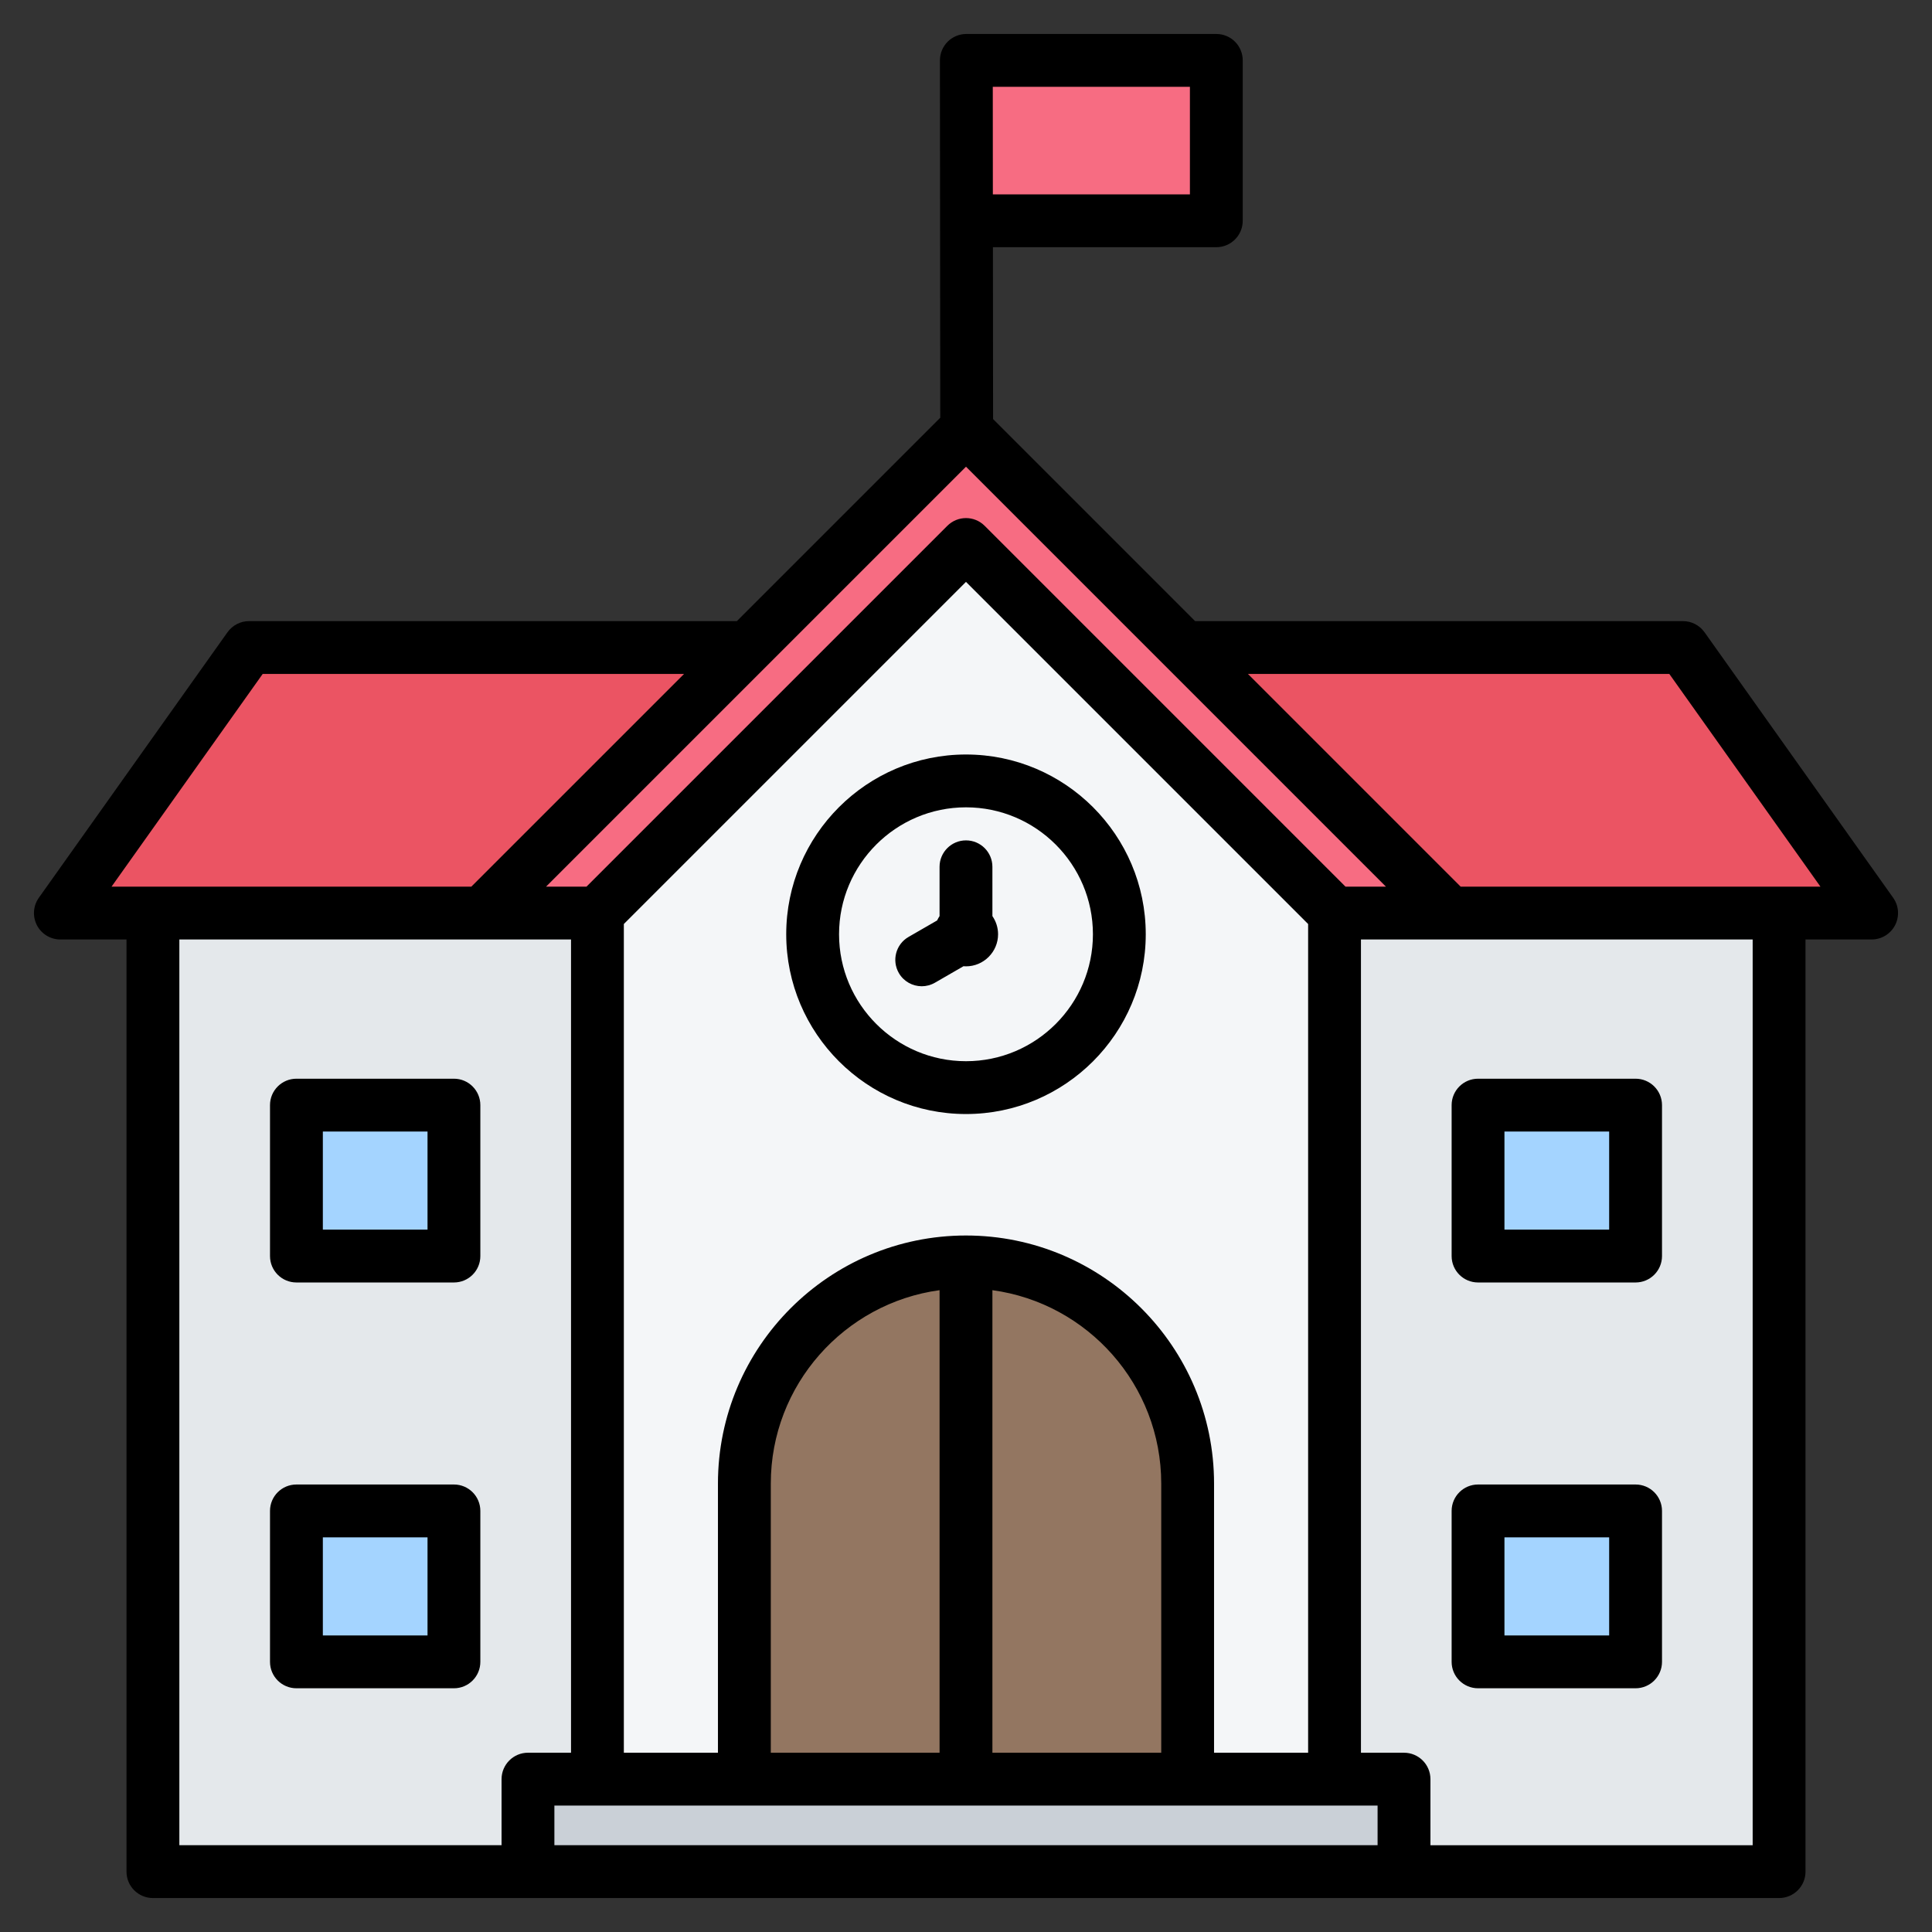 <svg id="Layer_1" enable-background="new 0 0 512 512" height="512" viewBox="0 0 512 512" width="512" xmlns="http://www.w3.org/2000/svg"><rect x="0" y="0" width="512" height="512" fill="#333333" stroke="none"/><g clip-rule="evenodd" fill-rule="evenodd"><g><path d="m259 19.5h60.339c1.652 0 3 1.348 3 3v36.507c0 1.652-1.348 3-3 3h-60.339c-1.652 0-3-1.348-3-3v-36.507c0-1.652 1.348-3 3-3z" fill="#f76c82"/><path d="m40.526 235.467h430.948v264.033h-430.948z" fill="#e4e8eb"/><path d="m66.002 175.097h379.996l50.002 70.37h-480z" fill="#eb5463"/><path d="m127.81 245.467 124.654-124.654c1.947-1.947 5.124-1.947 7.071 0l124.654 124.654z" fill="#f76c82"/><path d="m158.329 245.467 97.671-97.671 97.671 97.671v244.033h-195.342z" fill="#f4f6f8"/><path d="m256 337.921c32.306 0 58.738 26.432 58.738 58.738v88.336h-117.476v-88.336c0-32.307 26.432-58.738 58.738-58.738z" fill="#937661"/><path d="m396.7 403.908h31.744c2.754 0 5 2.246 5 5v30.001c0 2.754-2.246 5-5 5h-31.744c-2.754 0-5-2.246-5-5v-30.001c0-2.754 2.246-5 5-5zm0-107.535h31.744c2.754 0 5 2.246 5 5v30c0 2.754-2.246 5-5 5h-31.744c-2.754 0-5-2.246-5-5v-30c0-2.755 2.246-5 5-5zm-313.145 0h31.745c2.754 0 5 2.246 5 5v30c0 2.754-2.246 5-5 5h-31.745c-2.754 0-5-2.246-5-5v-30c0-2.755 2.246-5 5-5zm0 107.535h31.744c2.754 0 5 2.246 5 5v30.001c0 2.754-2.246 5-5 5h-31.744c-2.754 0-5-2.246-5-5v-30.001c0-2.754 2.246-5 5-5z" fill="#a4d4ff"/><path d="m144.918 474.994h222.163c2.754 0 5 2.246 5 5v14.506c0 2.754-2.246 5-5 5h-222.163c-2.754 0-5-2.246-5-5v-14.507c.001-2.753 2.247-4.999 5-4.999z" fill="#cad0d7"/><circle cx="256" cy="251.091" fill="#f4f6f8" r="27.891"/></g><path d="m113.298 433.409h-27.739v-26h27.739zm7.002-40h-41.743c-3.868 0-7.002 3.13-7.002 7.001v39.999c0 3.86 3.134 7.001 7.002 7.001h41.743c3.868 0 6.997-3.141 6.997-7.001v-39.999c0-3.871-3.13-7.001-6.997-7.001zm-7.002-67.539h-27.739v-26h27.739zm7.002-40.001h-41.743c-3.868 0-7.002 3.14-7.002 7.001v39.999c0 3.871 3.134 7 7.002 7h41.743c3.868 0 6.997-3.128 6.997-7v-39.999c0-3.861-3.13-7.001-6.997-7.001zm278.397 121.54h27.749v26h-27.749zm-6.997 40.001h41.747c3.863 0 7.002-3.141 7.002-7.001v-39.999c0-3.871-3.138-7.001-7.002-7.001h-41.747c-3.863 0-7.002 3.13-7.002 7.001v39.999c0 3.86 3.138 7.001 7.002 7.001zm6.997-147.54h27.749v26h-27.749zm-6.997 39.999h41.747c3.863 0 7.002-3.128 7.002-7v-39.999c0-3.862-3.138-7.001-7.002-7.001h-41.747c-3.863 0-7.002 3.14-7.002 7.001v39.999c0 3.871 3.138 7 7.002 7zm-128.701-97.09c.946 1.371 1.501 3.031 1.501 4.81 0 4.68-3.826 8.501-8.503 8.501-.221 0-.438-.011-.659-.031l-7.571 4.371c-1.101.63-2.31.939-3.491.939-2.419 0-4.776-1.259-6.07-3.499-1.929-3.351-.791-7.63 2.564-9.569l7.576-4.371c.193-.401.4-.78.649-1.151v-13.069c0-3.86 3.143-7.001 7.002-7.001 3.873 0 7.002 3.141 7.002 7.001zm-7.002 38.451c18.549 0 33.64-15.091 33.64-33.641s-15.091-33.639-33.64-33.639-33.64 15.089-33.64 33.639c.001 18.55 15.091 33.641 33.64 33.641zm0-81.28c-26.262 0-47.639 21.37-47.639 47.64s21.377 47.64 47.639 47.64c26.271 0 47.638-21.37 47.638-47.64.001-26.271-21.367-47.64-47.638-47.64zm131.091 35.019-56.372-56.369h111.672l40.048 56.369zm77.387 254.03v-240.029h-103.808v215.52h11.411c3.868 0 7.002 3.139 7.002 7v17.51h85.395zm-416.946-240.029v240.029h85.391v-17.51c0-3.86 3.139-7 6.997-7h11.411v-215.519zm22.087-70.37h111.662l-56.372 56.369h-95.348zm245.723-155.601v28.512h-52.222l-.019-28.512zm41.229 211.97h10.719l-111.29-111.289-111.29 111.289h10.719l95.621-95.619c2.739-2.739 7.171-2.739 9.9 0zm-34.83 229.521h24.93v-219.619l-90.671-90.671-90.671 90.671v219.619h24.939v-71.331c0-36.249 29.48-65.739 65.731-65.739s65.741 29.491 65.741 65.739v71.331zm-72.742 0h-44.726v-71.331c0-26.148 19.509-47.82 44.726-51.25zm58.743 0h-44.74v-122.581c25.231 3.43 44.74 25.101 44.74 51.25zm57.337 24.509h-218.157v-10.51h218.157zm136.63-251.089-49.996-70.37c-1.322-1.84-3.444-2.941-5.712-2.941h-129.281l-53.54-53.549-.042-45.54h59.2c3.873 0 7.002-3.14 7.002-7v-42.508c0-3.873-3.129-7.002-7.002-7.002h-66.249c-1.859 0-3.637.739-4.95 2.051-1.308 1.318-2.047 3.096-2.047 4.96l.089 94.688-53.902 53.9h-129.278c-2.259 0-4.39 1.101-5.703 2.941l-49.996 70.37c-1.52 2.139-1.722 4.941-.522 7.27 1.2 2.331 3.6 3.791 6.221 3.791h17.528v247.029c0 3.869 3.134 7 7.002 7h430.95c3.858 0 7.002-3.13 7.002-7v-247.03h17.519c2.621 0 5.021-1.46 6.221-3.791 1.198-2.328 1.01-5.13-.514-7.269z"/></g></svg>